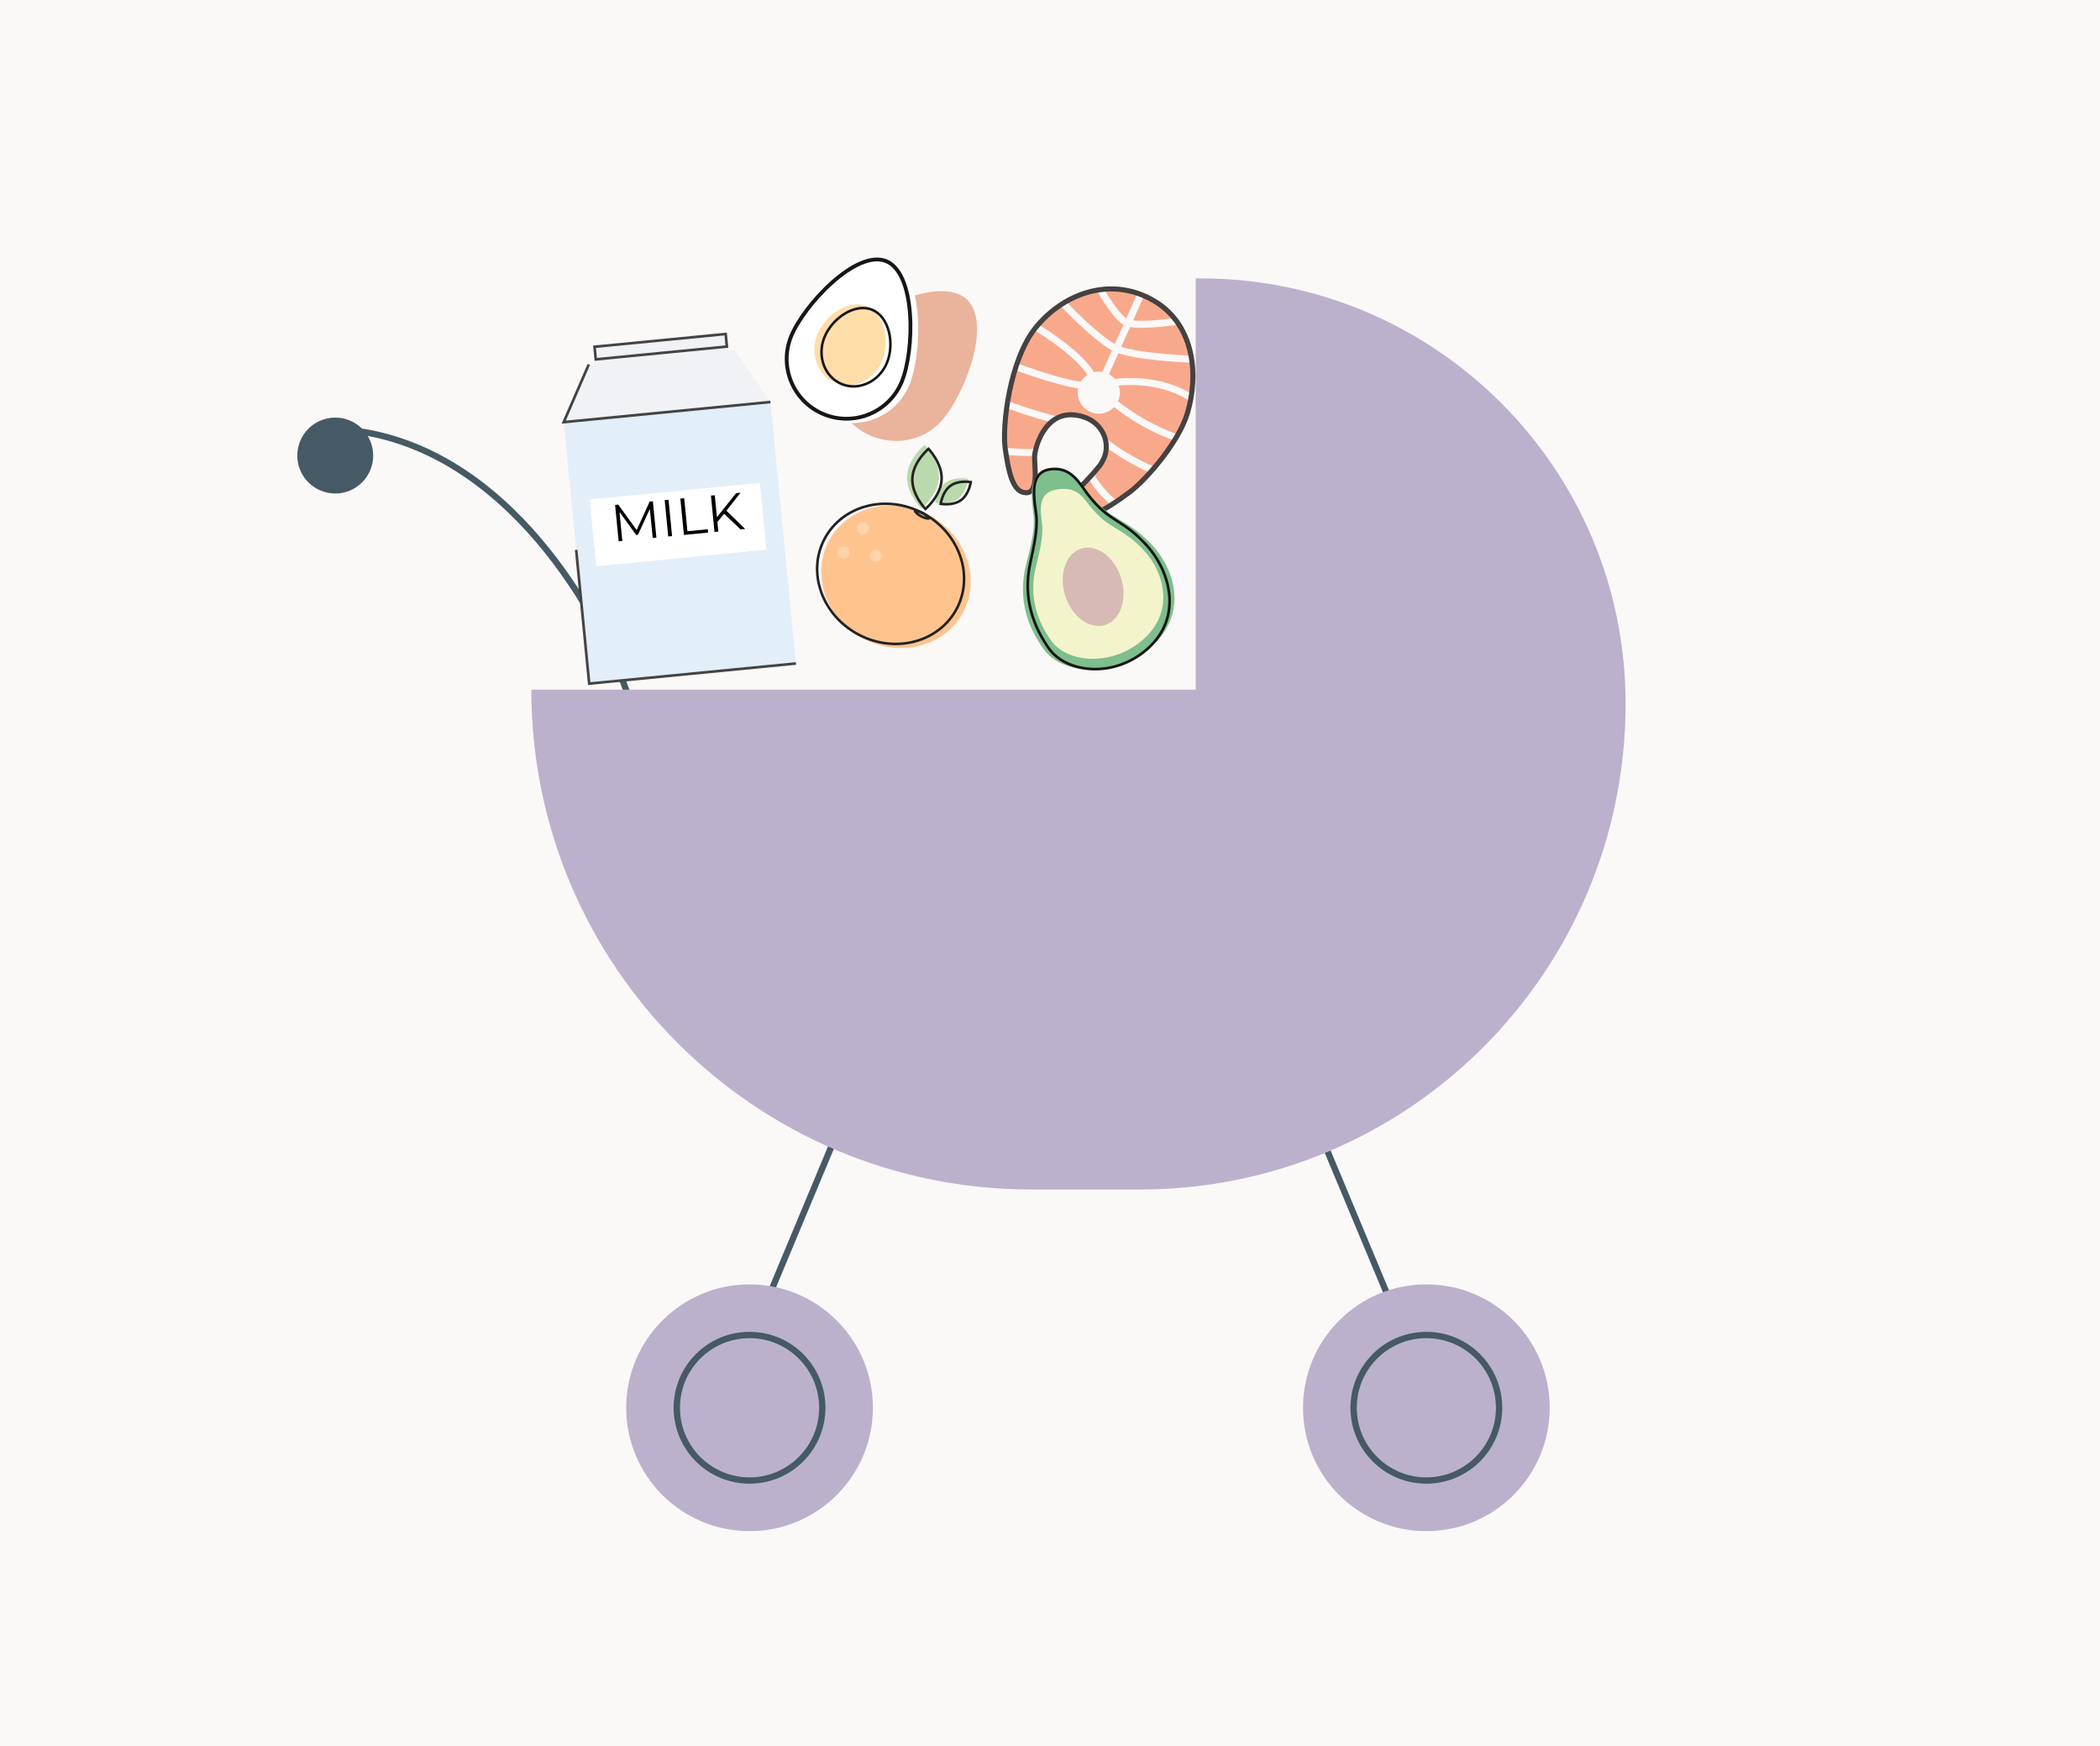<svg width="332" height="276" viewBox="0 0 332 276" fill="none" xmlns="http://www.w3.org/2000/svg">
<rect width="332" height="276" fill="#FBF8F8"/>
<path d="M119 211L138 165.5" stroke="#455A64" stroke-miterlimit="10"/>
<path d="M222 211L203 165.5" stroke="#455A64" stroke-miterlimit="10"/>
<path d="M99.5 110.5C95.167 97.5 80.3 70.8 55.5 68" stroke="#455A64" stroke-miterlimit="10"/>
<path d="M84 109H189.036V44H189.8C226.914 44 257 74.087 257 111.2C257 153.615 222.615 188 180.2 188H163C119.37 188 84 152.63 84 109Z" fill="#BBB1CD"/>
<circle cx="53" cy="72" r="6" fill="#455A64"/>
<circle cx="118.5" cy="222.5" r="19.5" fill="#BBB1CD"/>
<circle cx="118.5" cy="222.5" r="11.5" stroke="#455A64" stroke-miterlimit="10"/>
<circle cx="225.5" cy="222.5" r="19.5" fill="#BBB1CD"/>
<circle cx="225.5" cy="222.5" r="11.5" stroke="#455A64" stroke-miterlimit="10"/>
<rect x="93.766" y="54.622" width="21.246" height="2.897" transform="rotate(-5.564 93.766 54.622)" fill="#F1F2F5"/>
<path d="M94.188 56.797L93.994 54.81L114.724 52.79L114.917 54.777L104.552 55.787L94.188 56.797Z" stroke="#444444" stroke-width="0.418"/>
<rect x="89.123" y="66.718" width="32.835" height="41.526" transform="rotate(-5.564 89.123 66.718)" fill="#E2EEF8"/>
<path d="M91.09 86.903L93.15 108.048L125.83 104.865" stroke="#444444" stroke-width="0.418"/>
<path d="M93.087 57.599L116.155 55.352L121.804 63.534L89.124 66.718L93.087 57.599Z" fill="#F1F2F5"/>
<path d="M93.087 57.599L89.124 66.718L121.804 63.534" stroke="#444444" stroke-width="0.418"/>
<rect x="93.225" y="78.932" width="27.04" height="10.623" transform="rotate(-5.564 93.225 78.932)" fill="white"/>
<path d="M103.213 79.225L103.773 84.972L103.19 85.029L102.742 80.432L100.861 84.518L100.574 84.546L97.942 80.924L98.387 85.497L97.804 85.553L97.245 79.807L97.745 79.758L100.656 83.776L102.712 79.274L103.213 79.225ZM105.085 79.043L105.693 78.984L106.252 84.731L105.645 84.79L105.085 79.043ZM107.562 78.802L108.17 78.743L108.679 83.964L111.897 83.65L111.948 84.176L108.122 84.548L107.562 78.802ZM114.475 81.203L113.417 82.508L113.564 84.018L112.957 84.077L112.397 78.331L113.004 78.272L113.342 81.744L116.378 77.943L117.076 77.875L114.842 80.72L117.808 83.605L117.086 83.675L114.475 81.203Z" fill="black"/>
<path d="M148.709 66.677C145.035 70.617 138.73 70.707 134.625 66.879C130.521 63.051 130.171 56.754 133.845 52.815C137.519 48.876 148.751 43.503 152.856 47.331C156.96 51.159 152.383 62.738 148.709 66.677Z" fill="#E9B49B"/>
<path d="M143.796 60.772C141.771 65.763 136.083 68.168 131.092 66.143C126.101 64.118 123.696 58.43 125.721 53.439C127.746 48.448 136.15 39.349 141.141 41.374C146.132 43.399 145.821 55.781 143.796 60.772Z" fill="white"/>
<path d="M142.584 60.281C140.621 65.118 135.109 67.449 130.271 65.486C125.433 63.524 123.103 58.011 125.065 53.173C126.056 50.732 128.63 47.245 131.584 44.621C133.059 43.311 134.613 42.23 136.094 41.601C137.578 40.97 138.95 40.809 140.094 41.273C141.238 41.738 142.111 42.809 142.736 44.295C143.36 45.778 143.721 47.637 143.866 49.604C144.157 53.545 143.575 57.839 142.584 60.281Z" stroke="#161616" stroke-width="0.6"/>
<path d="M139.488 57C138.233 60.092 134.919 61.666 132.086 60.516C129.252 59.366 127.971 55.928 129.225 52.837C130.48 49.745 134.172 47.238 137.006 48.388C139.84 49.538 140.742 53.909 139.488 57Z" fill="#FFDDA9"/>
<path d="M140.234 57.304C139.015 60.308 135.809 61.812 133.092 60.709C130.376 59.607 129.123 56.295 130.342 53.291C130.952 51.787 132.159 50.42 133.559 49.572C134.96 48.722 136.524 48.409 137.863 48.952C139.201 49.495 140.105 50.809 140.518 52.395C140.931 53.979 140.844 55.8 140.234 57.304Z" stroke="#161616" stroke-width="0.4"/>
<path d="M152.265 96.783C149.401 102.177 142.326 104.026 136.463 100.913C130.6 97.8 128.169 90.904 131.033 85.51C133.897 80.116 140.972 78.267 146.835 81.38C152.698 84.493 155.129 91.389 152.265 96.783Z" fill="#FFC48E"/>
<path d="M137.31 83.943C137.061 84.412 136.479 84.591 136.01 84.342C135.541 84.093 135.363 83.51 135.612 83.041C135.861 82.572 136.443 82.394 136.912 82.643C137.381 82.892 137.559 83.474 137.31 83.943Z" fill="white" fill-opacity="0.26"/>
<path d="M134.205 87.738C133.956 88.207 133.373 88.385 132.904 88.136C132.435 87.887 132.257 87.305 132.506 86.836C132.755 86.367 133.337 86.189 133.806 86.438C134.275 86.687 134.454 87.269 134.205 87.738Z" fill="white" fill-opacity="0.26"/>
<path d="M139.355 88.295C139.106 88.764 138.524 88.942 138.055 88.693C137.586 88.444 137.407 87.862 137.656 87.393C137.906 86.924 138.488 86.746 138.957 86.995C139.426 87.244 139.604 87.826 139.355 88.295Z" fill="white" fill-opacity="0.26"/>
<path fill-rule="evenodd" clip-rule="evenodd" d="M135.805 100.106C141.499 103.13 148.316 101.313 151.061 96.143C153.806 90.973 151.493 84.309 145.798 81.285C140.103 78.261 133.287 80.078 130.542 85.248C127.796 90.418 130.11 97.082 135.805 100.106ZM135.616 100.462C141.478 103.575 148.553 101.726 151.417 96.332C154.281 90.938 151.85 84.042 145.987 80.929C140.124 77.816 133.049 79.665 130.185 85.059C127.321 90.453 129.753 97.349 135.616 100.462Z" fill="#222222"/>
<path fill-rule="evenodd" clip-rule="evenodd" d="M146.784 81.744C146.784 81.744 146.783 81.744 146.782 81.744C146.783 81.744 146.784 81.744 146.784 81.744ZM146.416 81.701C146.263 81.567 146.051 81.42 145.798 81.285C145.544 81.151 145.304 81.058 145.107 81.007C145.26 81.141 145.471 81.288 145.725 81.422C145.979 81.557 146.219 81.65 146.416 81.701ZM144.866 80.725C144.866 80.725 144.866 80.726 144.866 80.727C144.866 80.726 144.866 80.725 144.866 80.725ZM144.739 80.964C144.739 80.964 144.74 80.964 144.741 80.963C144.74 80.964 144.739 80.964 144.739 80.964ZM146.656 81.981C146.657 81.982 146.657 81.982 146.657 81.982C146.657 81.982 146.657 81.982 146.656 81.981ZM145.536 81.778C146.239 82.152 146.911 82.265 147.035 82.03C147.16 81.796 146.69 81.303 145.987 80.929C145.283 80.556 144.612 80.443 144.487 80.677C144.363 80.912 144.832 81.405 145.536 81.778Z" fill="#222222"/>
<path d="M148.433 75.484C148.292 78.263 145.661 80.389 145.661 80.389C145.661 80.389 143.259 78.008 143.401 75.228C143.542 72.449 146.173 70.323 146.173 70.323C146.173 70.323 148.574 72.704 148.433 75.484Z" fill="#BAD9AC"/>
<path d="M151.404 78.882C149.965 79.924 147.855 79.465 147.855 79.465C147.855 79.465 148.079 77.317 149.519 76.276C150.958 75.235 153.068 75.694 153.068 75.694C153.068 75.694 152.844 77.841 151.404 78.882Z" fill="#BAD9AC"/>
<path fill-rule="evenodd" clip-rule="evenodd" d="M147.307 79.07C147.96 78.22 148.599 77.073 148.663 75.8C148.728 74.528 148.209 73.321 147.646 72.41C147.366 71.959 147.083 71.59 146.869 71.334C146.837 71.295 146.806 71.259 146.777 71.225C146.744 71.256 146.71 71.289 146.674 71.324C146.435 71.557 146.116 71.895 145.792 72.316C145.139 73.165 144.501 74.313 144.436 75.585C144.371 76.858 144.891 78.064 145.454 78.975C145.733 79.427 146.017 79.796 146.23 80.051C146.263 80.09 146.294 80.126 146.323 80.16C146.355 80.129 146.389 80.097 146.426 80.061C146.664 79.829 146.984 79.49 147.307 79.07ZM146.294 80.725C146.294 80.725 143.892 78.344 144.033 75.565C144.175 72.785 146.805 70.66 146.805 70.66C146.805 70.66 149.207 73.041 149.066 75.82C148.925 78.6 146.294 80.725 146.294 80.725Z" fill="#222222"/>
<path fill-rule="evenodd" clip-rule="evenodd" d="M149.714 79.497C150.384 79.482 151.176 79.343 151.801 78.891C152.425 78.44 152.805 77.731 153.028 77.099C153.127 76.819 153.193 76.563 153.234 76.367C153.035 76.345 152.771 76.327 152.475 76.333C151.805 76.348 151.012 76.487 150.388 76.939C149.763 77.39 149.384 78.099 149.16 78.731C149.061 79.011 148.996 79.267 148.954 79.463C149.154 79.485 149.417 79.503 149.714 79.497ZM148.488 79.801C148.488 79.801 148.712 77.653 150.151 76.612C151.591 75.57 153.701 76.029 153.701 76.029C153.701 76.029 153.477 78.177 152.037 79.218C150.598 80.26 148.488 79.801 148.488 79.801Z" fill="#222222"/>
<path fill-rule="evenodd" clip-rule="evenodd" d="M174.899 70.704C174.877 71.703 174.533 72.73 173.798 73.665C173.49 74.057 173.176 74.43 172.863 74.784C173.291 75.515 173.786 76.246 174.348 76.94C175.018 77.766 175.778 78.533 176.633 79.184C177.217 78.79 177.752 78.405 178.202 78.064C179.103 77.464 180.429 76.245 181.819 74.699C179.12 73.545 176.748 72.07 174.899 70.704ZM166.191 66.711C164.838 67.871 164.098 69.659 163.772 70.921C162.926 70.98 162.053 70.98 161.179 70.936C160.402 70.897 159.634 70.823 158.897 70.727C158.732 69.331 158.796 67.063 159.148 64.504C160.49 64.993 162.086 65.538 163.679 66.018C164.521 66.271 165.372 66.509 166.191 66.711ZM172.296 66.311C172.04 66.171 171.77 66.05 171.485 65.952C169.891 65.398 168.592 65.462 167.54 65.883C166.46 65.656 165.242 65.331 163.999 64.957C162.344 64.459 160.684 63.888 159.317 63.387C159.583 61.78 159.959 60.096 160.46 58.468C161.923 59.014 163.795 59.667 165.664 60.229C167.334 60.731 169.042 61.174 170.463 61.394C170.156 62.887 170.913 64.445 172.362 65.093C173.685 65.686 175.19 65.342 176.133 64.347C178.451 66.155 181.792 68.283 185.66 69.631C184.747 71.101 183.667 72.542 182.586 73.819C179.373 72.493 176.613 70.672 174.663 69.13C174.35 68.178 173.738 67.324 172.901 66.7C172.871 66.646 172.836 66.6 172.8 66.562C172.658 66.414 172.469 66.355 172.361 66.327C172.34 66.321 172.318 66.316 172.296 66.311ZM186.237 68.657C186.88 67.516 187.402 66.374 187.726 65.295C187.907 64.692 188.062 64.069 188.19 63.433C185.884 61.927 183.291 61.219 180.901 60.965C179.42 60.808 178.028 60.826 176.848 60.934C177.129 61.714 177.12 62.6 176.754 63.418L176.751 63.423C179.03 65.21 182.373 67.348 186.237 68.657ZM188.392 62.251C188.62 60.644 188.662 58.978 188.47 57.346C186.877 57.268 184.985 57.142 183.146 56.954C181.767 56.813 180.41 56.638 179.228 56.422C178.312 56.255 177.478 56.06 176.813 55.828L175.327 59.149C175.679 59.343 175.983 59.593 176.234 59.883C177.592 59.725 179.247 59.675 181.018 59.863C183.396 60.115 186.008 60.8 188.392 62.251ZM188.3 56.228C187.971 54.477 187.351 52.792 186.375 51.292C185.271 51.462 183.581 51.672 181.978 51.765C181.155 51.812 180.344 51.83 179.641 51.794C179.301 51.776 178.968 51.746 178.665 51.694L177.268 54.813C177.833 55.001 178.568 55.175 179.427 55.332C180.57 55.541 181.895 55.713 183.259 55.852C184.99 56.028 186.772 56.151 188.3 56.228ZM185.639 50.281C184.686 49.108 183.476 48.083 181.971 47.276C181.576 47.065 181.18 46.876 180.783 46.708L180.878 46.75L179.136 50.642C179.304 50.661 179.492 50.677 179.698 50.687C180.345 50.721 181.112 50.705 181.914 50.659C183.221 50.583 184.594 50.427 185.639 50.281ZM179.843 46.35C178.063 45.748 176.279 45.563 174.552 45.714C174.98 46.439 175.507 47.276 176.058 48.053C176.478 48.644 176.904 49.191 177.305 49.623C177.597 49.938 177.854 50.169 178.067 50.316L179.843 46.35ZM173.362 45.872C171.66 46.176 170.031 46.799 168.535 47.66C169.498 48.664 170.718 49.879 171.975 51.027C173.52 52.438 175.073 53.7 176.255 54.363L177.61 51.338C177.23 51.112 176.85 50.762 176.493 50.377C176.047 49.896 175.589 49.307 175.154 48.694C174.477 47.739 173.838 46.702 173.362 45.872ZM167.575 48.259C166.305 49.111 165.151 50.137 164.157 51.279C165.476 52.081 167.086 53.154 168.602 54.346C170.337 55.709 172.017 57.281 172.961 58.823C173.386 58.723 173.833 58.706 174.277 58.781L175.801 55.378C174.462 54.646 172.79 53.272 171.228 51.845C169.879 50.614 168.575 49.308 167.575 48.259ZM163.452 52.148C162.361 53.61 161.487 55.448 160.804 57.414C162.254 57.956 164.122 58.608 165.983 59.168C167.781 59.709 169.527 60.149 170.878 60.335C171.147 59.89 171.509 59.527 171.927 59.26C171.087 57.954 169.596 56.536 167.918 55.217C166.39 54.016 164.76 52.937 163.452 52.148ZM159.065 71.865C159.572 75.072 160.27 77.849 162.198 77.88C163.868 77.906 163.712 75.215 163.605 73.353C163.577 72.862 163.552 72.428 163.564 72.118C163.565 72.094 163.566 72.07 163.568 72.044C162.752 72.089 161.929 72.083 161.124 72.043C160.425 72.008 159.734 71.946 159.065 71.865ZM175.654 79.823C174.843 79.166 174.122 78.421 173.488 77.638C172.964 76.992 172.497 76.318 172.084 75.64C171.839 75.903 171.598 76.155 171.366 76.4C169.474 78.385 168.096 79.831 169.051 81.555C169.84 82.978 173 81.493 175.654 79.823Z" fill="#F8A98B"/>
<path d="M173.798 73.665C176.056 70.791 174.625 67.042 171.485 65.952C165.443 63.853 163.624 70.627 163.564 72.118C163.504 73.608 164.308 77.913 162.198 77.88C160.089 77.846 159.451 74.525 158.927 70.952C158.402 67.378 159.591 56.947 163.712 51.812C167.833 46.676 175.118 43.601 181.971 47.276C188.824 50.952 189.571 59.14 187.726 65.295C186.25 70.219 180.653 76.43 178.202 78.064C175.6 80.035 170.126 83.493 169.051 81.555C167.708 79.132 170.976 77.257 173.798 73.665Z" stroke="#454141" stroke-width="0.8" stroke-miterlimit="10"/>
<path d="M165.037 102.653C162.723 99.469 160.758 95.018 162.237 89.163C162.888 86.587 163.635 83.726 163.42 81.623C163.151 78.994 162.209 74.811 165.877 74.209C169.545 73.608 170.911 76.486 172.269 78.153C175.838 82.532 177.855 81.725 181.916 85.896C185.967 90.059 187.772 97.185 181.986 102.251C176.201 107.318 167.931 106.634 165.037 102.653Z" fill="#7FBE8D"/>
<path fill-rule="evenodd" clip-rule="evenodd" d="M163.994 75.045C164.417 74.49 165.049 74.106 165.95 73.968C167.735 73.695 168.986 74.318 169.947 75.22C170.423 75.667 170.828 76.182 171.193 76.685C171.337 76.884 171.473 77.079 171.605 77.267C171.811 77.561 172.006 77.84 172.204 78.096C173.897 80.282 175.2 81.183 176.569 82.067C176.654 82.122 176.74 82.177 176.827 82.233C178.134 83.073 179.53 83.97 181.369 85.973C183.331 88.11 184.78 90.986 185.064 93.96C185.349 96.941 184.46 100.016 181.755 102.523C179.059 105.021 175.741 106.056 172.741 105.956C169.746 105.855 167.042 104.619 165.601 102.543C163.351 99.302 161.396 94.781 162.677 88.917C162.693 88.841 162.71 88.765 162.727 88.688C162.991 87.482 163.265 86.228 163.451 85.026C163.649 83.745 163.744 82.537 163.626 81.518C163.595 81.254 163.557 80.971 163.517 80.675C163.363 79.531 163.183 78.194 163.303 77.028C163.379 76.289 163.577 75.593 163.994 75.045ZM163.931 80.59C163.972 80.894 164.012 81.189 164.044 81.469C164.169 82.544 164.067 83.797 163.867 85.09C163.679 86.306 163.402 87.572 163.139 88.775C163.122 88.853 163.105 88.93 163.088 89.007C161.841 94.719 163.739 99.122 165.947 102.303C167.293 104.242 169.854 105.437 172.755 105.534C175.65 105.632 178.858 104.632 181.468 102.214C184.069 99.804 184.918 96.862 184.645 94C184.371 91.131 182.968 88.338 181.058 86.258C179.257 84.295 177.898 83.422 176.598 82.586C176.512 82.531 176.426 82.476 176.34 82.421C174.948 81.522 173.603 80.591 171.871 78.354C171.669 78.092 171.462 77.797 171.25 77.494C171.119 77.308 170.986 77.118 170.852 76.932C170.492 76.437 170.106 75.947 169.658 75.527C168.772 74.695 167.646 74.135 166.014 74.385C165.207 74.508 164.678 74.843 164.33 75.3C163.977 75.763 163.794 76.373 163.722 77.071C163.608 78.181 163.778 79.45 163.931 80.59Z" fill="#161616"/>
<path d="M166.234 101.309C164.234 98.527 162.529 94.645 163.774 89.555C164.322 87.314 164.952 84.827 164.758 82.996C164.516 80.706 163.941 77.865 167.088 77.357C170.234 76.849 171.168 78.556 172.34 80.012C175.422 83.839 177.15 83.144 180.653 86.793C184.149 90.433 185.728 96.644 180.782 101.03C175.837 105.416 168.735 104.787 166.234 101.309Z" fill="#F4F4CC"/>
<path d="M177.242 91.362C178.281 94.695 177.142 98.013 174.699 98.775C172.255 99.537 169.432 97.454 168.393 94.122C167.354 90.79 168.493 87.471 170.936 86.709C173.38 85.947 176.203 88.03 177.242 91.362Z" fill="#D7BAB4"/>
</svg>
